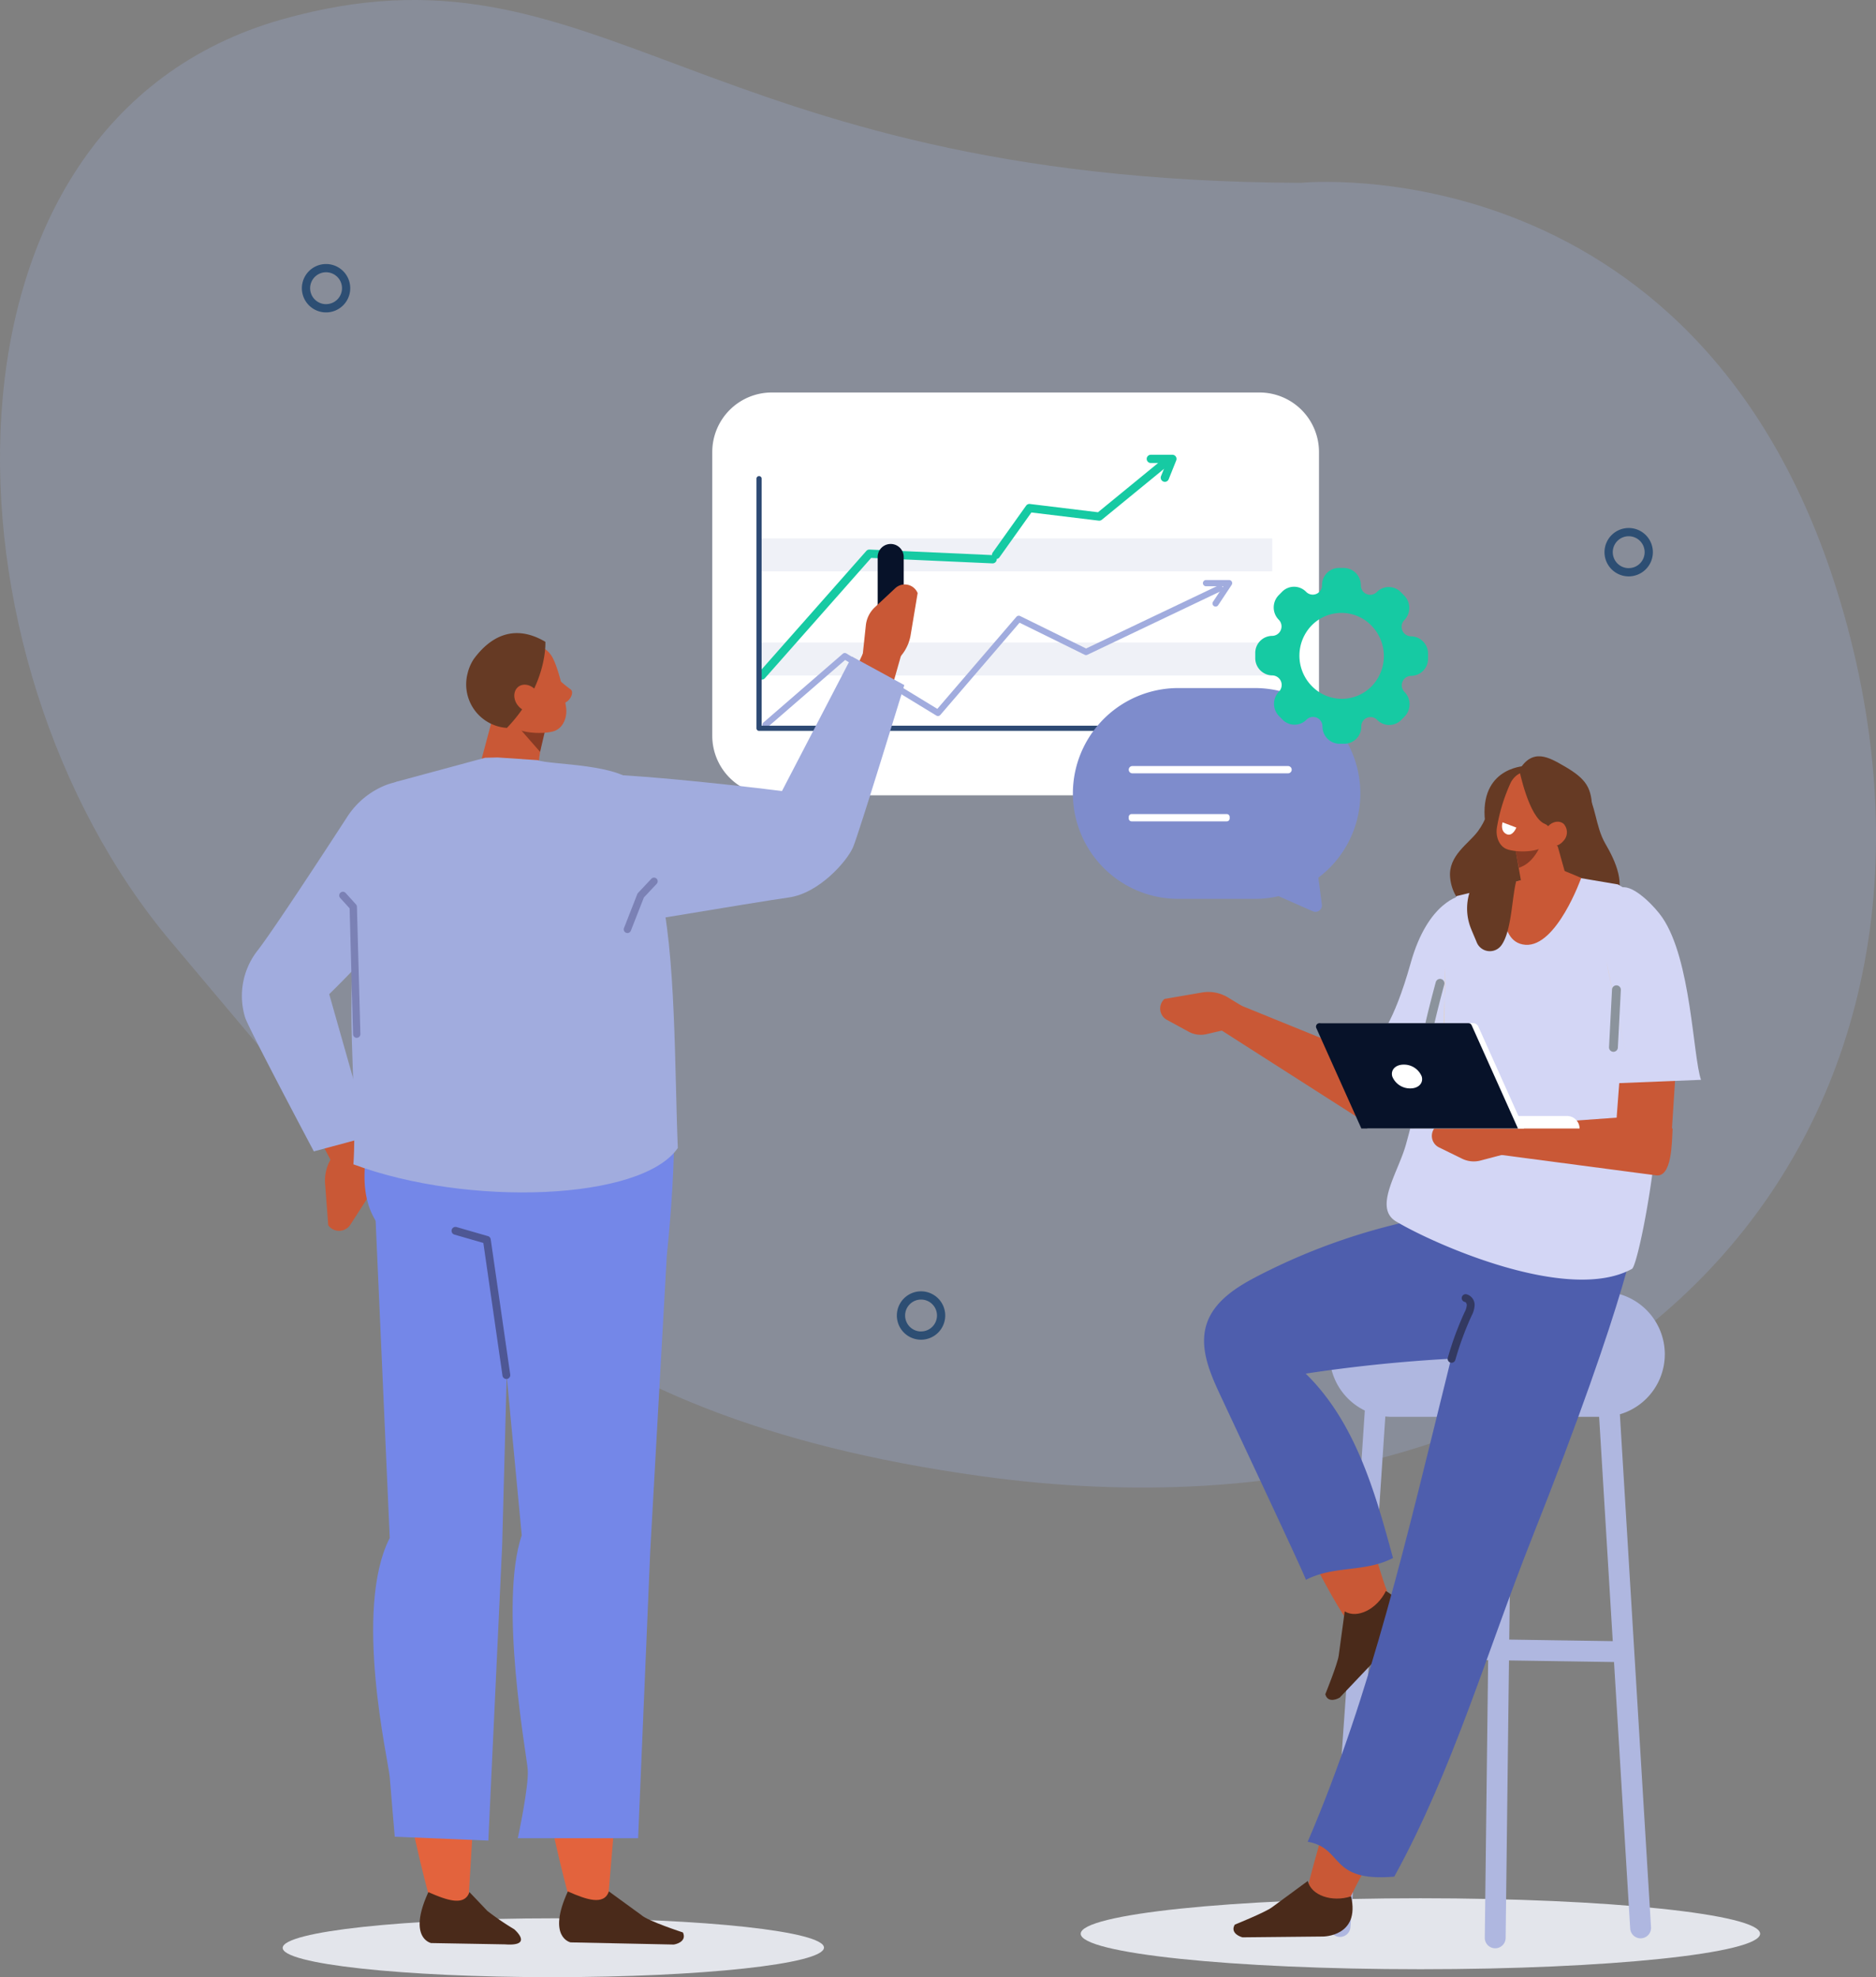 <svg xmlns="http://www.w3.org/2000/svg" width="453.815" height="478.18" viewBox="0 0 453.815 478.18"><rect x="0" y="0" width="453.815" height="478.18" fill="#808080" stroke="none"/><g transform="translate(0 22.18)"><path d="M41.537,227.96C-16.127,159.751-19.514,29.486,68.193,4.7c77.012-21.76,99.213,39.008,246.5,39.518,0,0,99.028-10.081,131.35,104.225,36.1,127.68-56.871,229.775-209.065,208.516-105.093-14.68-136.213-58.949-195.436-129" transform="translate(0 -22.18)" fill="#a5baea" opacity="0.24"></path><path d="M4.852-1A5.85,5.85,0,1,1-1,4.852,5.857,5.857,0,0,1,4.852-1Zm0,9.7A3.854,3.854,0,1,0,1,4.852,3.859,3.859,0,0,0,4.852,8.707Z" transform="translate(217.954 291.129)" fill="#2d4e73"></path><path d="M4.852-1A5.85,5.85,0,1,1-1,4.852,5.857,5.857,0,0,1,4.852-1Zm0,9.7A3.854,3.854,0,1,0,1,4.852,3.859,3.859,0,0,0,4.852,8.707Z" transform="translate(74.024 42.676)" fill="#2d4e73"></path><path d="M4.852-1A5.85,5.85,0,1,1-1,4.852,5.857,5.857,0,0,1,4.852-1Zm0,9.7A3.854,3.854,0,1,0,1,4.852,3.859,3.859,0,0,0,4.852,8.707Z" transform="translate(389.138 106.517)" fill="#2d4e73"></path><path d="M396.237,208.816H278.267a14.4,14.4,0,0,1-14.4-14.4V125.8a14.4,14.4,0,0,1,14.4-14.4h117.97a14.4,14.4,0,0,1,14.4,14.4v68.616a14.4,14.4,0,0,1-14.4,14.4" transform="translate(-91.565 -38.655)" fill="#fff"></path><rect width="124.131" height="7.974" transform="translate(183.621 133.216)" fill="#eff1f7"></rect><rect width="124.131" height="7.974" transform="translate(183.621 108.027)" fill="#eff1f7"></rect><path d="M282.21,201.567a1,1,0,0,1-.749-1.662l26.031-29.457a1,1,0,0,1,.794-.337l29.8,1.343a1,1,0,1,1-.09,2l-29.323-1.321-25.714,29.1A1,1,0,0,1,282.21,201.567Z" transform="translate(-97.931 -59.378)" fill="#16caa3"></path><path d="M283.571,217.708a.75.75,0,0,1-.492-1.317l19.194-16.634a.75.75,0,0,1,.882-.074l21.994,13.4,19.13-22.268a.75.75,0,0,1,.9-.184l15.955,7.852,32-15.243a.75.75,0,1,1,.645,1.354L361.451,200a.75.75,0,0,1-.654,0l-15.759-7.756-19.166,22.311a.75.75,0,0,1-.959.152l-22.07-13.451-18.78,16.275A.747.747,0,0,1,283.571,217.708Z" transform="translate(-98.403 -63.823)" fill="#a1acde"></path><path d="M396.789,204.319H281.2a.625.625,0,0,1-.625-.625V143.323a.625.625,0,0,1,1.25,0v59.747H396.789a.625.625,0,0,1,0,1.25Z" transform="translate(-97.582 -49.735)" fill="#2d4973"></path><path d="M449.1,187.685a.75.75,0,0,1-.624-1.165l2.491-3.755h-4.185a.75.75,0,0,1,0-1.5h5.582a.75.75,0,0,1,.625,1.165l-3.264,4.92A.749.749,0,0,1,449.1,187.685Z" transform="translate(-155.04 -63.162)" fill="#a1acde"></path><path d="M400.362,677.689c0,4.741,36.79,8.583,82.174,8.583s82.174-3.843,82.174-8.584-36.791-8.583-82.174-8.583-82.174,3.843-82.174,8.584" transform="translate(-138.931 -232.189)" fill="#e3e5eb" fill-rule="evenodd"></path><path d="M552.578,609.945h-.032a2.522,2.522,0,0,1-2.491-2.553l1.706-141.143a2.555,2.555,0,0,1,2.553-2.492,2.522,2.522,0,0,1,2.492,2.553L555.1,607.453a2.524,2.524,0,0,1-2.522,2.492" transform="translate(-190.877 -160.93)" fill="#afb7e0"></path><path d="M573.719,459.575h0a15.138,15.138,0,0,0-15.137-15.138H507.895a15.138,15.138,0,1,0,0,30.275h50.687a15.138,15.138,0,0,0,15.137-15.138" transform="translate(-170.994 -154.226)" fill="#afb7e0" fill-rule="evenodd"></path><path d="M495.088,611.572c-.059,0-.12,0-.18-.006a2.524,2.524,0,0,1-2.34-2.694l4.018-57.053,4.865-73.095a2.523,2.523,0,1,1,5.035.335l-4.866,73.1L497.6,609.226a2.524,2.524,0,0,1-2.514,2.346" transform="translate(-170.926 -165.306)" fill="#afb7e0"></path><path d="M567.432,578.491h-.039l-57.83-.874a2.523,2.523,0,1,1,.077-5.045l57.83.874a2.523,2.523,0,0,1-.037,5.046" transform="translate(-175.964 -198.691)" fill="#afb7e0"></path><path d="M602.105,609.9a2.524,2.524,0,0,1-2.517-2.37l-8.153-134.285a2.523,2.523,0,0,1,5.037-.306l8.153,134.285a2.523,2.523,0,0,1-2.366,2.672c-.052,0-.1,0-.155,0" transform="translate(-205.235 -163.295)" fill="#afb7e0"></path><path d="M495.767,522.808a142.852,142.852,0,0,0,5.248,20.022,12.684,12.684,0,0,1,1,4.937c-.007.106-.018.21-.03.315a6.324,6.324,0,0,1-6.9,5.426,3.166,3.166,0,0,1-2.521-1.322c-4.957-6.724-9.439-17.322-14.366-24.133a46.427,46.427,0,0,1,17.569-5.244" transform="translate(-165.942 -181.422)" fill="#c95836"></path><path d="M502.455,642.879a122.742,122.742,0,0,0-8.605,15.4,10.838,10.838,0,0,1-2.295,3.621c-.067.06-.134.118-.2.174a5.207,5.207,0,0,1-7.309-.885,2.793,2.793,0,0,1-.731-2.338c.979-7.114,4.516-16.3,5.566-23.449a38.9,38.9,0,0,1,13.576,7.477" transform="translate(-167.705 -220.494)" fill="#c95836"></path><path d="M495.668,560.233,494.219,570.9c-.27,2.042-3.243,9.363-3.243,9.363.477,1.855,2.3,1.514,3.5.808l13.4-14.123s6.324-6.485-2.243-11.653c-2.149,4.368-6.894,6.789-9.96,4.939" transform="translate(-170.376 -192.695)" fill="#4a2a1a" fill-rule="evenodd"></path><path d="M538.69,490.469c-10.874,27.425-19.072,56.029-33.3,81.873-15.938,1.357-12.081-6.862-20.942-8.447,15.392-35.746,24.32-75.073,33.709-112.844,2.543-10.229,4.862-20.518,7.754-30.654,1.508-5.285,3.565-11.025,8.38-13.673,4.2-2.309,9.547-1.563,13.772.7s11.962,3.181,16.165,6.33c.215.652-1.847,16.965-25.534,76.712" transform="translate(-168.109 -140.651)" fill="#4e5ead" fill-rule="evenodd"></path><path d="M510.686,412.518a150.253,150.253,0,0,0-51.8,15.874c-5.106,2.652-10.45,6.068-12.211,11.545-1.822,5.67.754,11.72,3.277,17.114,7.586,16.218,20.946,44.594,20.732,44.739,6.83-3.54,14.252-1.74,21.082-5.281-4.352-16.058-9.121-32.867-21.119-44.6a367.869,367.869,0,0,1,46.609-4.052,248.652,248.652,0,0,0,6.6-39c-5.317,1.636-10.633,3.272-15.849,5.012.29-.276.58-.553,2.675-1.35" transform="translate(-154.791 -141.879)" fill="#4e5ead" fill-rule="evenodd"></path><path d="M474.932,662.7l-8.672,6.377c-1.655,1.227-8.984,4.182-8.984,4.182-1,1.634.513,2.706,1.852,3.074l19.465-.195s9.058.034,6.813-9.716c-4.633,1.494-9.672-.232-10.475-3.722" transform="translate(-158.569 -229.967)" fill="#4a2a1a" fill-rule="evenodd"></path><path d="M537.75,462.46a.949.949,0,0,1-.913-1.207,76.413,76.413,0,0,1,4.039-10.966l.014-.031a4.38,4.38,0,0,0,.539-1.723c0-.36-.217-.738-.437-.776a.948.948,0,0,1,.327-1.868,2.643,2.643,0,0,1,2.006,2.622,5.909,5.909,0,0,1-.711,2.534l-.014.031a74.494,74.494,0,0,0-3.939,10.693A.949.949,0,0,1,537.75,462.46Z" transform="translate(-186.607 -155.054)" fill="#333961"></path><path d="M564.1,251.636c2.316-.756,4.483,1.583,5.806,3.63,2.671,4.155,2.383,8.847,4.8,13.1,2.511,4.294,5.21,10.124,2.1,14.4-6.935,6.936-12.92,1.674-17.791.571-3.74-.678-4.05,1.486-7.75,2.351-5.9,1.952-13.393-1.568-14.077-9.111-.477-5.264,4.51-8.155,6.707-11.128,2.109-2.855,2.07-4.534,3.923-7.562,3.185-6.871,13.114-11.335,16.281-6.258" transform="translate(-186.4 -86.563)" fill="#663a24" fill-rule="evenodd"></path><path d="M560.261,249.667s-10.974-.016-10.279,12.322,16.043-.358,16.043-.358Z" transform="translate(-190.841 -86.638)" fill="#663a24" fill-rule="evenodd"></path><path d="M503.181,344.527l13.791-27.783c3.857-8.676,9.808-11.149,15.867-5.576,2.387,2.2,2.786,6.477.894,9.616L517.76,347.291c-8.031,13.327-16.063,9.282-20.061,4.818Z" transform="translate(-172.709 -106.947)" fill="#c95836" fill-rule="evenodd"></path><path d="M489.967,352.489s.517,15.317-7.256,12.294l-36.8-23.523,6.957-4.09,27.974,11.365Z" transform="translate(-154.739 -117.003)" fill="#c95836" fill-rule="evenodd"></path><path d="M530.613,294.947l16.337-3.956a.25.25,0,0,0,.08-.035l2.445-1.586a.252.252,0,0,1,.145-.041l4.923.227.025,0,15.058,2.563a.2.2,0,0,1,.068.025c5.886,3.412,5.8,4.533,7.531,12.858a.227.227,0,0,1,0,.1l-5.341,22.562c-.006.026,6.909-1.512,6.914-1.487,3.762,18.554-4.086,58.007-5.748,58.921-15.452,8.5-48.056-6.07-57.057-11.461-5.55-3.324.473-11.786,2.377-18.63,10-35.935,1.744-43.233,12.2-59.945.039-.061-.02-.1.048-.112" transform="translate(-178.261 -100.401)" fill="#d3d6f5" fill-rule="evenodd"></path><path d="M560.5,271.709l2.409,13.809a4.732,4.732,0,0,0,2.958,3.632,4.338,4.338,0,0,0,4.457-.846l1.153-1.043a6.064,6.064,0,0,0,1.71-6.128c-1.6-5.725-4.517-16.152-4.517-16.152Z" transform="translate(-194.5 -91.952)" fill="#c95836" fill-rule="evenodd"></path><path d="M561.3,278.958l.932,4.519c3.131-1.038,4.778-4.024,6.111-7.422Z" transform="translate(-194.78 -95.795)" fill="#873b24" fill-rule="evenodd"></path><path d="M571.442,259.9a3.894,3.894,0,0,0-2.085-5.006l-6.64-2.677c-1.907-.769-3.781.368-4.822,2.22a43,43,0,0,0-3.373,10.889c-.371,2.107.426,4.508,2.333,5.277,2.036.821,8.906,1.252,10.937-2.318a57.414,57.414,0,0,0,3.65-8.386" transform="translate(-192.397 -87.439)" fill="#c95836" fill-rule="evenodd"></path><path d="M556.564,270.608l3.339,1.266s-.914,2.36-2.449,1.552-.889-2.818-.889-2.818" transform="translate(-193.089 -93.905)" fill="#fff" fill-rule="evenodd"></path><path d="M598.015,367.607l2.19-28.984c-2.965-9.116,1.57-16.9,9.529-16.355,3.136.214,3.6,4.721,4.318,8.327l-2.432,37.427Z" transform="translate(-207.52 -111.822)" fill="#c95836" fill-rule="evenodd"></path><path d="M448.273,341.939l-7.281,1.69a6.08,6.08,0,0,1-4.289-.585l-5.314-2.893a3.117,3.117,0,0,1-.552-5.033l9.264-1.595a9.173,9.173,0,0,1,6.256,1.325l3.295,2.006Z" transform="translate(-149.148 -115.698)" fill="#c95836"></path><path d="M562.839,249.448s2.319,11.51,6.175,13.045c1.983.789,1.392,3.759,2.812,5.158,2.572,2.534,8.731-4.837,8.652-8.447-.116-5.32-1.22-7.495-6.89-10.744-3.463-1.984-7.481-4.447-10.748.989" transform="translate(-195.313 -85.416)" fill="#663a24" fill-rule="evenodd"></path><path d="M576.652,275.069c-1.119,1.325-2.872,1.625-3.916.67a3.038,3.038,0,0,1,.136-4.129c1.119-1.325,2.872-1.625,3.916-.67a3.037,3.037,0,0,1-.136,4.129" transform="translate(-198.49 -93.827)" fill="#c95836" fill-rule="evenodd"></path><path d="M596.353,313.171l-2.044,28.995,23.406-.944c-1.969-5.755-2.359-29-9.354-39.246-1.739-2.547-6.279-7.244-9.223-7.334-5.537-.168-2.785,18.53-2.785,18.53" transform="translate(-206.234 -102.244)" fill="#d3d6f5" fill-rule="evenodd"></path><path d="M530.561,297.767s-7.945,1.22-12.165,16.29-7.924,18.365-7.924,18.365l23.571,8.553,3.071-34.67Z" transform="translate(-177.141 -103.329)" fill="#d3d6f5" fill-rule="evenodd"></path><path d="M534.965,345.365a123.118,123.118,0,0,1,.029-12.512,49.491,49.491,0,0,0,.136-8.242" transform="translate(-185.588 -112.645)" fill="#e0d3cc" fill-rule="evenodd"></path><path d="M599.976,344.858l-4.387-20.223-.534-2.846" transform="translate(-206.493 -111.665)" fill="#e0d3cc" fill-rule="evenodd"></path><path d="M529.063,343.759a1.069,1.069,0,0,1-.965-.607c-.183-.382-.221-.795.229-2.915.227-1.073.568-2.514,1.011-4.282.753-3,1.556-5.954,1.564-5.984a1.069,1.069,0,1,1,2.063.561c-1.4,5.131-2.827,10.925-2.858,11.935a1.07,1.07,0,0,1-1.045,1.292Z" transform="translate(-183.584 -114.602)" fill="#8b939c"></path><path d="M0,15H-.055A1.069,1.069,0,0,1-1.068,13.88L-.345-.055A1.069,1.069,0,0,1,.778-1.068,1.069,1.069,0,0,1,1.79.055L1.068,13.991A1.069,1.069,0,0,1,0,15Z" transform="translate(390.301 217.199)" fill="#8b939c"></path><path d="M557.406,291.693s-2.684,13.989,4.875,14.532,13.49-16.174,13.49-16.174-5.088-2.176-5.324-2.156-13.042,3.8-13.042,3.8" transform="translate(-193.267 -99.903)" fill="#c95836" fill-rule="evenodd"></path><path d="M597.342,382.558c-.2,3.342-.113,12.122-4.195,11.3l-37.765-4.981,1.262-7,28.573-2.053Z" transform="translate(-192.726 -131.804)" fill="#c95836" fill-rule="evenodd"></path><path d="M549.627,388.451l-7.428,1.96a6.4,6.4,0,0,1-4.435-.446l-5.58-2.732a3.1,3.1,0,0,1-.765-5.039l9.467-1.907a9.648,9.648,0,0,1,6.487,1.125l3.467,1.907Z" transform="translate(-184.072 -131.909)" fill="#c95836"></path><path d="M555.549,290.088c-1.222,3.635-1.132,12.46-3.758,16.055a3.433,3.433,0,0,1-5.961-.718c-.441-1.094-.931-2.18-1.367-3.276a13.008,13.008,0,0,1,.012-9.839c4.111-9.765,10.832-2.232,11.073-2.223" transform="translate(-188.603 -99.699)" fill="#663a24" fill-rule="evenodd"></path><path d="M563.918,382.4H523.941v-3.025h36.953a3.025,3.025,0,0,1,3.025,3.025" transform="translate(-181.815 -131.649)" fill="#fff" fill-rule="evenodd"></path><path d="M538.394,370.472H500.512L489.082,345H526.1a1.34,1.34,0,0,1,1.223.792Z" transform="translate(-169.719 -119.719)" fill="#fff" fill-rule="evenodd"></path><path d="M536.383,370.472H498.5l-10.9-24.3a.831.831,0,0,1,.759-1.172h36.059a.833.833,0,0,1,.759.492Z" transform="translate(-169.178 -119.719)" fill="#071229" fill-rule="evenodd"></path><path d="M522.863,363.22c.451,1.589-.779,2.877-2.746,2.877a4.627,4.627,0,0,1-4.377-2.877c-.451-1.589.779-2.876,2.747-2.876a4.626,4.626,0,0,1,4.377,2.876" transform="translate(-178.937 -125.045)" fill="#fff" fill-rule="evenodd"></path><path d="M369.028,160.517a1,1,0,0,1-.814-1.58l8.062-11.314a1,1,0,0,1,.935-.412l16.457,2,15.982-13.09a1,1,0,1,1,1.267,1.547L394.6,151.024a1,1,0,0,1-.754.219l-16.29-1.975-7.717,10.83A1,1,0,0,1,369.028,160.517Z" transform="translate(-128.058 -47.503)" fill="#16caa3"></path><path d="M429.732,141.538a1,1,0,0,1-.928-1.373l1.272-3.17H426.34a1,1,0,0,1,0-2h5.215a1,1,0,0,1,.928,1.372l-1.822,4.543A1,1,0,0,1,429.732,141.538Z" transform="translate(-147.946 -47.192)" fill="#16caa3"></path><path d="M328.29,188h0a3.157,3.157,0,0,1-3.148-3.148V170.66a3.148,3.148,0,0,1,6.3,0v14.189A3.157,3.157,0,0,1,328.29,188" transform="translate(-112.829 -58.129)" fill="#071229"></path><path d="M285.392,256.794c7.558,2.887,15.446.948,19.781-7.369l12.471-44.1-9.493,1.012-14.584,31.215Z" transform="translate(-99.035 -71.25)" fill="#c95836" fill-rule="evenodd"></path><path d="M319.409,200.67l.887-8.313a6.972,6.972,0,0,1,2.172-4.336l4.939-4.611a3.37,3.37,0,0,1,5.416,1.178l-1.73,10.365a10.494,10.494,0,0,1-3.658,6.158l-3.281,2.786Z" transform="translate(-110.84 -63.331)" fill="#c95836"></path><path d="M274.859,209.193l12.688,6.911s-10.952,35.814-12.4,39.207-8.237,11.147-15.552,12.157-51.9,8.517-51.9,8.517-19.887-38.005-2.006-38.488c15.738-.424,52.266,4.228,52.266,4.228Z" transform="translate(-68.789 -72.593)" fill="#a1acde" fill-rule="evenodd"></path><path d="M204.578,216.473a39.845,39.845,0,0,0,3.8,3.189c1.134.87-.629,3.536-1.975,3.283s-3.675-4.1-3.675-4.1Z" transform="translate(-70.351 -75.119)" fill="#c95836" fill-rule="evenodd"></path><path d="M193.8,227.172s-1.12,7.906-2.047,14.456a5.063,5.063,0,0,1-3.472,3.921,6.475,6.475,0,0,1-5.687-.65l-1.531-1.024a5.747,5.747,0,0,1-2.6-6.273c1.609-6.023,4.539-17,4.539-17Z" transform="translate(-61.865 -76.554)" fill="#c95836" fill-rule="evenodd"></path><path d="M198.482,236.731l-1.1,4.7-5.08-5.8Z" transform="translate(-66.732 -81.768)" fill="#873b24" fill-rule="evenodd"></path><path d="M180.929,213.543a4.221,4.221,0,0,1,2.607-5.351l7.6-2.594c2.184-.746,4.229.583,5.3,2.651,1.267,2.44,2.674,7.921,3.217,12.022.306,2.312-.715,4.89-2.9,5.635-2.331.8-10.074.933-12.169-3.053a61.362,61.362,0,0,1-3.659-9.31" transform="translate(-62.707 -71.273)" fill="#c95836" fill-rule="evenodd"></path><path d="M182.535,223.448a10.548,10.548,0,0,1-9.492-13.231,10.833,10.833,0,0,1,1.478-3.418c3.84-5.232,9.611-8.723,17.321-4.173,0,0,.633,10.458-9.3,20.822Z" transform="translate(-59.917 -69.584)" fill="#663a24" fill-rule="evenodd"></path><path d="M191.4,224.66c1.188,1.5,3.142,1.909,4.365.919s1.252-3.006.064-4.5-3.142-1.909-4.365-.919-1.252,3.006-.065,4.5" transform="translate(-66.116 -76.211)" fill="#c95836" fill-rule="evenodd"></path><path d="M235.665,683.649c-.161,3.931-29.6,7.118-65.762,7.118s-65.34-3.187-65.178-7.118,29.6-7.118,65.762-7.118,65.339,3.187,65.178,7.118" transform="translate(-36.341 -234.766)" fill="#e3e5eb" fill-rule="evenodd"></path><path d="M103.115,313.547c-7.219,3.032-11.461,9.7-8.971,18.509l20.58,39.621,5.984-7.094-10.53-31.911Z" transform="translate(-32.42 -108.805)" fill="#c95836" fill-rule="evenodd"></path><path d="M130.058,390.665l1.07,8.079a6.862,6.862,0,0,1-1.034,4.617l-3.566,5.527a3.238,3.238,0,0,1-5.354.15l-.776-10.229a10.317,10.317,0,0,1,2.005-6.693l2.433-3.408Z" transform="translate(-41.771 -134.887)" fill="#c95836"></path><path d="M120.511,341.255l-13.493,3.628s-15.354-28.9-16.592-32.276a17.8,17.8,0,0,1,2.848-16.138c3.523-4.449,16.44-24.214,21.7-32.31a19.8,19.8,0,0,1,9.423-7.851c4.826-1.836,11.05-1.9,15.234,6.564,5.449,11.02-28.9,43.981-28.9,43.981Z" transform="translate(-31.095 -88.597)" fill="#a1acde" fill-rule="evenodd"></path><path d="M201.762,578.5s-17.822-62.049-5.676-86.929l-12.123-83.239,41.579-2.658L210.837,579Z" transform="translate(-63.838 -140.776)" fill="#e3633d" fill-rule="evenodd"></path><path d="M219.164,666.563l7.893,5.748c1.551,1.42,10.017,4.18,10.017,4.18.844,1.764-.806,2.693-2.2,2.925l-24.981-.523s-5.768-1.2-.652-12.317c4.546,2.007,8.742,3.445,9.927-.013" transform="translate(-71.874 -231.307)" fill="#4a2a1a" fill-rule="evenodd"></path><path d="M150.651,342.725l54.341,4.139c8.839,3.246,3.184,53.248,3.184,53.248l-33.607,2.615c-17.041-.27-41.418.025-39.426-24.157,2.6-31.6,15.507-35.846,15.507-35.846" transform="translate(-46.857 -118.931)" fill="#7487e8" fill-rule="evenodd"></path><path d="M225.019,420.1l-4.412,78.685-2.931,69.381h-29.1s2.716-12.592,2.4-16.588-7.022-40.117-1.451-56.675l-7.072-74.8Z" transform="translate(-63.314 -145.78)" fill="#7487e8" fill-rule="evenodd"></path><path d="M154.294,588.4s-17.822-62.049-5.676-86.929l-.076-67.753,24.112,1.635-9.285,153.541Z" transform="translate(-50.102 -150.506)" fill="#e3633d" fill-rule="evenodd"></path><path d="M167.506,666.815l4.35,4.569a65.7,65.7,0,0,0,6.474,4.417s4.9,4.173-2.2,3.659l-17.9-.315s-5.768-1.2-.652-12.317c4.546,2.007,8.742,3.445,9.927-.013" transform="translate(-53.948 -231.395)" fill="#4a2a1a" fill-rule="evenodd"></path><path d="M171.565,416.442l-2.119,79.178L166.1,567.027l-22.635-.939s-.9-10.421-1.217-14.417-8.868-40.409,0-57.844l-3.5-78.689Z" transform="translate(-47.969 -144.059)" fill="#7487e8" fill-rule="evenodd"></path><path d="M181.051,457.741a.948.948,0,0,1-.937-.813l-4.632-32.091-7-2.021a.948.948,0,0,1,.526-1.822l7.584,2.191a.948.948,0,0,1,.675.775l4.719,32.7a.949.949,0,0,1-.939,1.084Z" transform="translate(-58.558 -146.407)" fill="#4e5794"></path><path d="M175.251,247.234l-9.724-.654-3,.072-21.529,5.819c-6.6,3.265-9.878,12.077-7.357,19.021l-1.5,14.49c-4.116,16.927-.324,41.61-1.478,59,27.783,10.317,69.706,8.8,78.474-3.951-.779-18.362-.427-47.533-4.418-63.1-2.8-10.919-.725-16.5-5.321-24.3-3.346-5.673-21.153-5.181-24.147-6.4" transform="translate(-45.17 -85.567)" fill="#a1acde" fill-rule="evenodd"></path><path d="M130.378,332.12a.89.89,0,0,1-.89-.866l-.83-30.449-2.283-2.516a.891.891,0,0,1,1.319-1.2l2.5,2.76a.89.89,0,0,1,.231.574l.839,30.779a.89.89,0,0,1-.866.914Z" transform="translate(-44.083 -103.303)" fill="#7b81b5"></path><path d="M232.441,304.961a.891.891,0,0,1-.829-1.216l3.215-8.2a.891.891,0,0,1,.18-.284l3.215-3.426a.891.891,0,1,1,1.3,1.219l-3.1,3.3-3.153,8.04A.891.891,0,0,1,232.441,304.961Z" transform="translate(-80.661 -101.482)" fill="#7b81b5"></path><path d="M462.666,290.135l15.485,6.813a1.554,1.554,0,0,0,2.167-1.622l-1.4-10.815Z" transform="translate(-160.552 -98.729)" fill="#7e8ccc" fill-rule="evenodd"></path><path d="M441.507,271.86H422.954a25.492,25.492,0,1,1,0-50.984h18.553a25.492,25.492,0,0,1,0,50.984" transform="translate(-137.925 -76.647)" fill="#7e8ccc" fill-rule="evenodd"></path><path d="M456.695,251.52h-37.66a.88.88,0,1,1,0-1.76h37.66a.88.88,0,1,1,0,1.76" transform="translate(-145.106 -86.67)" fill="#fff" fill-rule="evenodd"></path><path d="M441.879,269.307H418.848a.694.694,0,0,1-.693-.693v-.374a.694.694,0,0,1,.693-.693h23.031a.694.694,0,0,1,.692.693v.374a.694.694,0,0,1-.692.693" transform="translate(-145.106 -92.843)" fill="#fff" fill-rule="evenodd"></path><path d="M501.137,206.394h0a2.288,2.288,0,0,1,1.581-3.908,4.12,4.12,0,0,0,4.1-4.173l0-1.19a4.182,4.182,0,0,0-4.128-4.2,2.306,2.306,0,0,1-1.605-3.919,4.237,4.237,0,0,0-.018-5.92l-.83-.844a4.067,4.067,0,0,0-5.82-.019h0a2.258,2.258,0,0,1-3.852-1.634,4.183,4.183,0,0,0-4.128-4.2l-1.169,0a4.12,4.12,0,0,0-4.1,4.173,2.24,2.24,0,0,1-3.842,1.609,4.066,4.066,0,0,0-5.819-.019l-.825.839a4.237,4.237,0,0,0,.018,5.92,2.288,2.288,0,0,1-1.581,3.908,4.12,4.12,0,0,0-4.1,4.173l0,1.19a4.183,4.183,0,0,0,4.128,4.2,2.307,2.307,0,0,1,1.606,3.919,4.237,4.237,0,0,0,.018,5.92l.83.844a4.066,4.066,0,0,0,5.819.018,2.258,2.258,0,0,1,3.852,1.633,4.182,4.182,0,0,0,4.128,4.2l1.169,0a4.12,4.12,0,0,0,4.1-4.173,2.24,2.24,0,0,1,3.842-1.609,4.066,4.066,0,0,0,5.82.019l.824-.839a4.238,4.238,0,0,0-.018-5.92m-22.42-1.42a10.516,10.516,0,0,1-.045-14.692,10.092,10.092,0,0,1,14.443.046,10.516,10.516,0,0,1,.045,14.692,10.091,10.091,0,0,1-14.443-.046" transform="translate(-161.366 -61.209)" fill="#16caa3"></path></g></svg>
